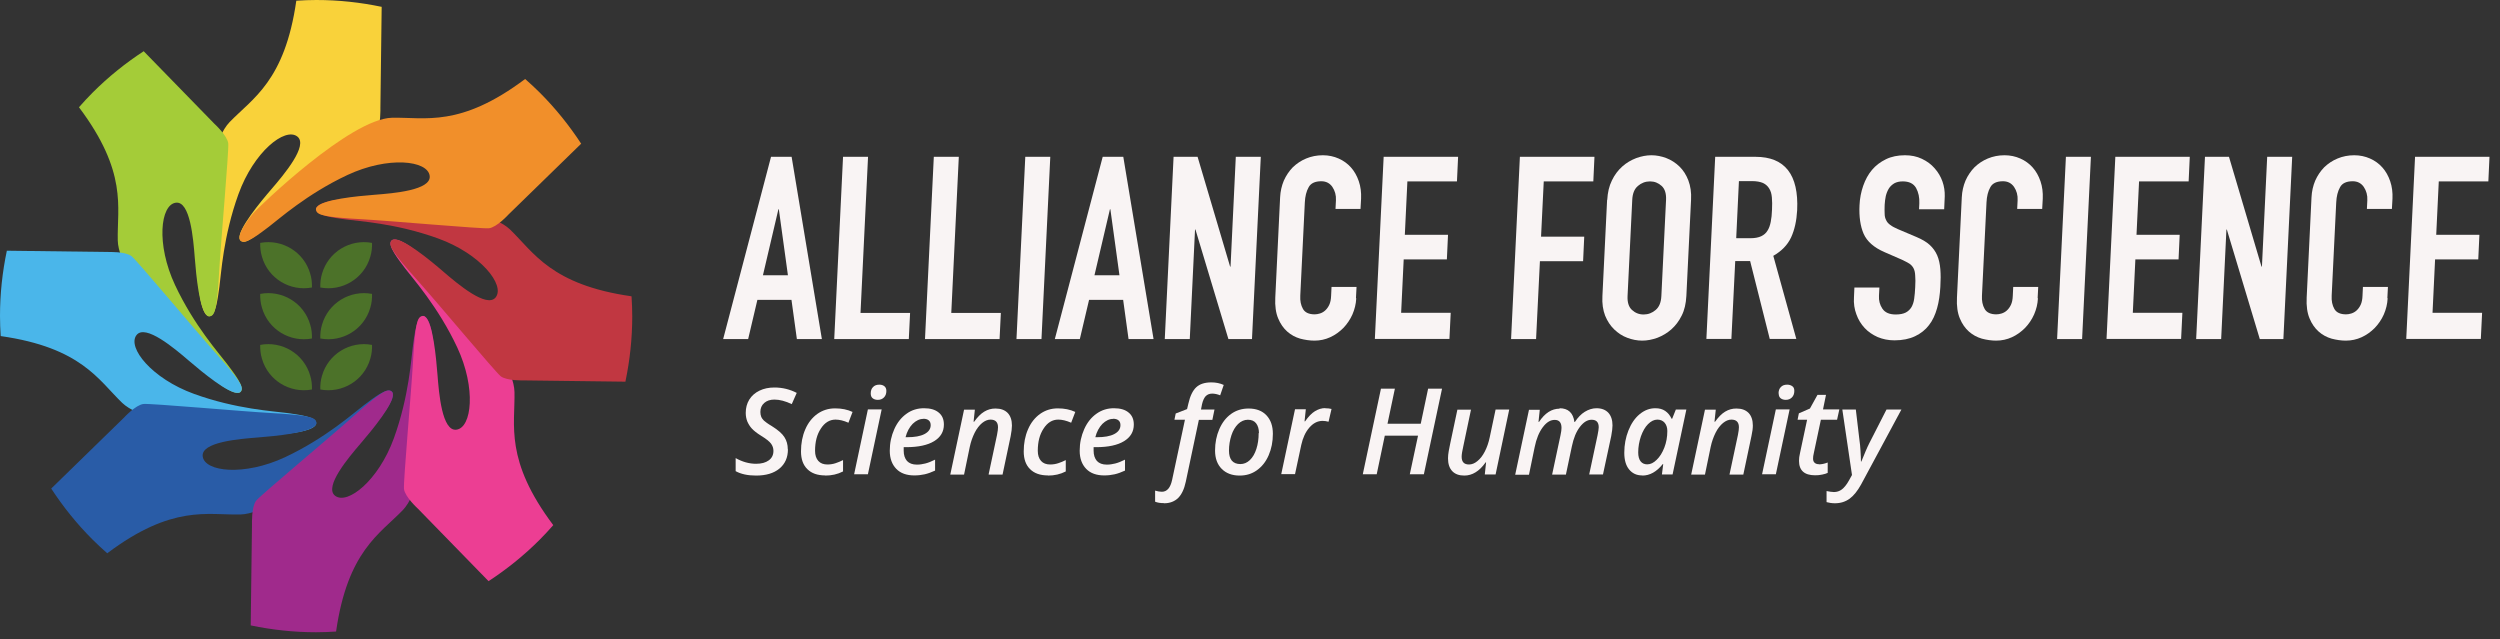 <svg width="176" height="45" viewBox="0 0 176 45" fill="none" xmlns="http://www.w3.org/2000/svg">
<rect x="0" y="0" width="176" height="45" fill="#333333" stroke="none"/>
<g clip-path="url(#clip0_33_469)">
<path d="M21.84 26.45C21.4 24.91 19.86 23.99 18.32 24.28C18.31 24.6 18.34 24.92 18.44 25.25C18.88 26.79 20.42 27.71 21.96 27.42C21.97 27.1 21.94 26.78 21.84 26.45Z" fill="#4C7229"/>
<path d="M21.84 22.86C21.4 21.32 19.86 20.4 18.32 20.69C18.31 21.01 18.34 21.33 18.44 21.66C18.88 23.2 20.42 24.12 21.96 23.83C21.97 23.51 21.94 23.19 21.84 22.86Z" fill="#4C7229"/>
<path d="M21.84 19.27C21.4 17.73 19.86 16.81 18.32 17.1C18.31 17.42 18.34 17.74 18.44 18.07C18.88 19.61 20.42 20.53 21.96 20.24C21.97 19.92 21.94 19.6 21.84 19.27Z" fill="#4C7229"/>
<path d="M22.67 26.45C23.11 24.91 24.65 23.99 26.19 24.28C26.2 24.6 26.17 24.92 26.07 25.25C25.63 26.79 24.09 27.71 22.55 27.42C22.54 27.1 22.57 26.78 22.67 26.45Z" fill="#4C7229"/>
<path d="M22.67 22.86C23.11 21.32 24.65 20.4 26.19 20.69C26.2 21.01 26.17 21.33 26.07 21.66C25.63 23.2 24.09 24.12 22.55 23.83C22.54 23.51 22.57 23.19 22.67 22.86Z" fill="#4C7229"/>
<path d="M22.67 19.27C23.11 17.73 24.65 16.81 26.19 17.1C26.2 17.42 26.17 17.74 26.07 18.07C25.63 19.61 24.09 20.53 22.55 20.24C22.54 19.92 22.57 19.6 22.67 19.27Z" fill="#4C7229"/>
<g style="mix-blend-mode:multiply">
<g style="mix-blend-mode:multiply">
<path d="M26.86 0.48C25.38 0.17 23.84 0 22.27 0C21.8 0 21.33 0.02 20.86 0.05C20.05 5.72 17.77 6.93 16.16 8.6C14.12 10.73 13.97 19.69 14 20.2C14.04 20.81 14.25 22.26 14.74 22.26C15.19 22.26 15.34 20.93 15.45 20.16C15.57 19.31 15.71 16.64 16.79 13.66C17.87 10.68 20.06 8.94 20.93 9.61C21.73 10.23 19.99 12.29 19.14 13.28C18.3 14.25 16.77 16.12 16.86 16.78C16.88 16.89 16.92 16.94 17 16.98C17.29 17.14 17.74 16.91 19.77 15.09C21.24 13.77 26.13 9.69 26.48 9.27C26.65 9.06 26.73 8.64 26.76 8.28C26.79 7.92 26.78 7.6 26.78 7.6L26.87 0.47L26.86 0.48Z" fill="#F9D23A"/>
</g>
</g>
<g style="mix-blend-mode:multiply">
<g style="mix-blend-mode:multiply">
<path d="M10.11 3.61C8.84 4.44 7.64 5.4 6.52 6.52C6.18 6.86 5.87 7.2 5.56 7.55C9 12.13 8.24 14.59 8.29 16.92C8.35 19.87 14.58 26.31 14.97 26.65C15.43 27.05 16.61 27.93 16.95 27.58C17.27 27.25 16.43 26.22 15.97 25.6C15.45 24.91 13.66 22.92 12.32 20.06C10.98 17.19 11.29 14.41 12.38 14.27C13.39 14.14 13.61 16.83 13.71 18.13C13.81 19.41 14.04 21.81 14.58 22.22C14.67 22.29 14.73 22.29 14.82 22.26C15.14 22.17 15.29 21.69 15.44 18.96C15.55 16.99 16.12 10.64 16.07 10.1C16.04 9.83 15.8 9.48 15.56 9.2C15.32 8.92 15.09 8.71 15.09 8.71L10.11 3.6V3.61Z" fill="#A4CC38"/>
</g>
</g>
<g style="mix-blend-mode:multiply">
<g style="mix-blend-mode:multiply">
<path d="M0.48 17.66C0.17 19.14 0 20.67 0 22.25C0 22.72 0.02 23.19 0.05 23.66C5.72 24.47 6.93 26.75 8.6 28.36C10.73 30.4 19.69 30.55 20.2 30.52C20.81 30.48 22.26 30.27 22.26 29.78C22.26 29.33 20.93 29.18 20.16 29.07C19.31 28.95 16.64 28.81 13.66 27.73C10.68 26.65 8.94 24.46 9.61 23.59C10.23 22.79 12.29 24.53 13.28 25.38C14.27 26.23 16.12 27.75 16.78 27.66C16.89 27.64 16.94 27.6 16.98 27.52C17.14 27.23 16.91 26.78 15.09 24.75C13.77 23.28 9.69 18.39 9.27 18.04C9.06 17.87 8.64 17.79 8.28 17.76C7.92 17.73 7.6 17.74 7.6 17.74L0.47 17.65L0.48 17.66Z" fill="#4AB6EA"/>
</g>
</g>
<g style="mix-blend-mode:multiply">
<g style="mix-blend-mode:multiply">
<path d="M3.61 34.4C4.44 35.67 5.4 36.87 6.52 37.99C6.86 38.33 7.2 38.64 7.55 38.95C12.13 35.51 14.59 36.27 16.92 36.22C19.87 36.16 26.31 29.93 26.65 29.54C27.05 29.08 27.93 27.9 27.58 27.56C27.25 27.24 26.22 28.08 25.6 28.54C24.91 29.06 22.92 30.85 20.06 32.19C17.19 33.53 14.41 33.22 14.27 32.13C14.14 31.12 16.83 30.9 18.13 30.8C19.41 30.7 21.81 30.47 22.22 29.93C22.29 29.84 22.29 29.78 22.26 29.69C22.17 29.37 21.69 29.22 18.96 29.07C16.99 28.96 10.64 28.39 10.1 28.44C9.83 28.47 9.48 28.71 9.2 28.95C8.92 29.19 8.71 29.42 8.71 29.42L3.6 34.4H3.61Z" fill="#295CA7"/>
</g>
</g>
<g style="mix-blend-mode:multiply">
<g style="mix-blend-mode:multiply">
<path d="M17.66 44.03C19.14 44.34 20.68 44.51 22.25 44.51C22.72 44.51 23.19 44.49 23.66 44.46C24.47 38.79 26.75 37.58 28.36 35.91C30.4 33.78 30.55 24.82 30.52 24.31C30.48 23.7 30.27 22.25 29.78 22.25C29.33 22.25 29.18 23.58 29.07 24.35C28.95 25.2 28.81 27.87 27.73 30.85C26.65 33.83 24.46 35.57 23.59 34.9C22.79 34.28 24.53 32.22 25.38 31.23C26.23 30.24 27.75 28.39 27.66 27.73C27.64 27.62 27.6 27.57 27.52 27.53C27.23 27.37 26.78 27.6 24.75 29.42C23.28 30.74 18.39 34.82 18.04 35.24C17.87 35.45 17.79 35.87 17.76 36.23C17.73 36.59 17.74 36.91 17.74 36.91L17.65 44.04L17.66 44.03Z" fill="#A02A8C"/>
</g>
</g>
<g style="mix-blend-mode:multiply">
<g style="mix-blend-mode:multiply">
<path d="M34.4 40.91C35.67 40.08 36.87 39.12 37.99 38C38.33 37.66 38.64 37.32 38.95 36.97C35.51 32.39 36.27 29.93 36.22 27.6C36.16 24.65 29.93 18.21 29.54 17.87C29.08 17.47 27.9 16.59 27.56 16.94C27.24 17.27 28.08 18.3 28.54 18.92C29.06 19.61 30.85 21.6 32.19 24.46C33.53 27.33 33.22 30.11 32.13 30.25C31.12 30.38 30.9 27.69 30.8 26.39C30.7 25.11 30.47 22.71 29.93 22.3C29.84 22.23 29.78 22.23 29.69 22.26C29.37 22.35 29.22 22.83 29.07 25.56C28.96 27.53 28.39 33.88 28.44 34.42C28.47 34.69 28.71 35.04 28.95 35.32C29.19 35.6 29.42 35.81 29.42 35.81L34.4 40.92V40.91Z" fill="#EC3E93"/>
</g>
</g>
<g style="mix-blend-mode:multiply">
<g style="mix-blend-mode:multiply">
<path d="M44.03 26.86C44.34 25.38 44.51 23.84 44.51 22.27C44.51 21.8 44.49 21.33 44.46 20.86C38.79 20.05 37.58 17.77 35.91 16.16C33.78 14.12 24.82 13.97 24.31 14C23.7 14.04 22.25 14.25 22.25 14.74C22.25 15.19 23.58 15.34 24.35 15.45C25.2 15.57 27.87 15.71 30.85 16.79C33.83 17.87 35.57 20.06 34.9 20.93C34.28 21.73 32.22 19.99 31.23 19.14C30.26 18.3 28.39 16.77 27.73 16.86C27.62 16.88 27.57 16.92 27.53 17C27.37 17.29 27.6 17.74 29.42 19.77C30.74 21.24 34.82 26.13 35.24 26.48C35.45 26.65 35.87 26.73 36.23 26.76C36.59 26.79 36.91 26.78 36.91 26.78L44.04 26.87L44.03 26.86Z" fill="#C13741"/>
</g>
</g>
<g style="mix-blend-mode:multiply">
<g style="mix-blend-mode:multiply">
<path d="M40.91 10.11C40.08 8.84 39.12 7.64 38 6.52C37.66 6.18 37.32 5.87 36.97 5.56C32.39 9 29.93 8.24 27.6 8.29C24.65 8.35 18.21 14.58 17.87 14.97C17.47 15.43 16.59 16.61 16.94 16.95C17.27 17.27 18.3 16.43 18.92 15.97C19.61 15.45 21.6 13.66 24.46 12.32C27.33 10.98 30.11 11.29 30.25 12.38C30.38 13.39 27.69 13.61 26.39 13.71C25.11 13.81 22.71 14.04 22.3 14.58C22.23 14.67 22.23 14.73 22.26 14.82C22.35 15.14 22.83 15.29 25.56 15.44C27.53 15.55 33.88 16.12 34.42 16.07C34.69 16.04 35.04 15.8 35.32 15.56C35.6 15.32 35.81 15.09 35.81 15.09L40.92 10.11H40.91Z" fill="#F18F2A"/>
</g>
</g>
<path d="M54.26 11.04H55.73L57.86 23.87H56.1L55.72 21.11H53.32L52.67 23.87H50.91L54.28 11.04H54.26ZM54.83 14.73H54.8L53.71 19.38H55.47L54.83 14.73Z" fill="#F9F4F4"/>
<path d="M59.35 11.04H61.11L60.58 22.03H64.07L63.98 23.87H58.73L59.35 11.04Z" fill="#F9F4F4"/>
<path d="M65.74 11.04H67.5L66.97 22.03H70.46L70.37 23.87H65.12L65.74 11.04Z" fill="#F9F4F4"/>
<path d="M72.18 11.04H73.94L73.32 23.87H71.56L72.18 11.04Z" fill="#F9F4F4"/>
<path d="M77.61 11.04H79.08L81.21 23.87H79.45L79.07 21.11H76.67L76.02 23.87H74.26L77.63 11.04H77.61ZM78.17 14.73H78.14L77.05 19.38H78.81L78.17 14.73Z" fill="#F9F4F4"/>
<path d="M82.62 11.04H84.31L86.6 18.77H86.63L87 11.04H88.76L88.14 23.87H86.48L84.16 16.16H84.13L83.76 23.87H82L82.62 11.04Z" fill="#F9F4F4"/>
<path d="M95.48 21C95.46 21.4 95.37 21.77 95.21 22.14C95.05 22.5 94.83 22.82 94.57 23.09C94.3 23.36 94 23.58 93.65 23.74C93.3 23.9 92.93 23.98 92.54 23.98C92.21 23.98 91.87 23.93 91.53 23.84C91.19 23.74 90.89 23.58 90.62 23.34C90.36 23.11 90.14 22.8 89.98 22.41C89.82 22.03 89.75 21.54 89.78 20.95L90.12 13.89C90.14 13.47 90.23 13.08 90.38 12.72C90.54 12.36 90.75 12.05 91.01 11.78C91.28 11.52 91.59 11.31 91.95 11.16C92.31 11.01 92.7 10.93 93.13 10.93C93.53 10.93 93.9 11.01 94.24 11.16C94.58 11.31 94.87 11.52 95.11 11.79C95.35 12.06 95.53 12.38 95.66 12.76C95.79 13.14 95.84 13.55 95.82 13.99L95.78 14.71H94.02L94.05 14.1C94.07 13.74 93.98 13.43 93.8 13.16C93.62 12.9 93.36 12.76 93.02 12.76C92.58 12.76 92.28 12.9 92.13 13.18C91.97 13.46 91.88 13.82 91.86 14.25L91.54 20.81C91.52 21.18 91.58 21.49 91.73 21.75C91.87 22 92.15 22.13 92.55 22.13C92.67 22.13 92.79 22.11 92.92 22.07C93.05 22.03 93.18 21.96 93.29 21.86C93.4 21.76 93.5 21.63 93.58 21.46C93.66 21.29 93.7 21.08 93.71 20.83L93.74 20.2H95.5L95.46 20.99L95.48 21Z" fill="#F9F4F4"/>
<path d="M97.4 11.04H102.65L102.57 12.77H99.08L98.9 16.53H101.94L101.86 18.26H98.82L98.64 22.02H102.13L102.04 23.86H96.79L97.41 11.03L97.4 11.04Z" fill="#F9F4F4"/>
<path d="M107 11.04H112.25L112.17 12.77H108.68L108.49 16.66H111.53L111.45 18.39H108.41L108.14 23.87H106.38L107 11.04Z" fill="#F9F4F4"/>
<path d="M113.15 14.07C113.18 13.55 113.28 13.1 113.48 12.7C113.67 12.3 113.92 11.98 114.21 11.72C114.5 11.46 114.83 11.27 115.19 11.13C115.55 11 115.91 10.93 116.26 10.93C116.61 10.93 116.97 11 117.31 11.13C117.65 11.26 117.96 11.46 118.23 11.72C118.5 11.98 118.71 12.31 118.86 12.7C119.01 13.1 119.08 13.55 119.05 14.07L118.72 20.84C118.69 21.37 118.59 21.83 118.39 22.22C118.2 22.61 117.95 22.93 117.66 23.19C117.36 23.45 117.04 23.64 116.68 23.78C116.32 23.91 115.96 23.98 115.61 23.98C115.26 23.98 114.9 23.91 114.56 23.78C114.21 23.65 113.91 23.45 113.64 23.19C113.37 22.93 113.16 22.61 113 22.22C112.85 21.83 112.78 21.37 112.81 20.84L113.14 14.07H113.15ZM114.58 20.84C114.56 21.28 114.66 21.61 114.89 21.82C115.12 22.03 115.39 22.14 115.71 22.14C116.03 22.14 116.32 22.03 116.56 21.82C116.81 21.61 116.94 21.28 116.96 20.84L117.29 14.07C117.31 13.63 117.21 13.3 116.98 13.09C116.75 12.88 116.48 12.77 116.16 12.77C115.84 12.77 115.55 12.88 115.31 13.09C115.06 13.3 114.93 13.63 114.91 14.07L114.58 20.84Z" fill="#F9F4F4"/>
<path d="M120.76 11.04H123.59C125.66 11.04 126.64 12.3 126.52 14.8C126.48 15.54 126.34 16.18 126.09 16.72C125.84 17.25 125.42 17.68 124.84 18.01L126.46 23.86H124.59L123.21 18.38H122.16L121.89 23.86H120.13L120.75 11.03L120.76 11.04ZM122.24 16.77H123.24C123.55 16.77 123.8 16.72 123.99 16.63C124.18 16.54 124.33 16.41 124.43 16.24C124.54 16.07 124.61 15.87 124.66 15.62C124.71 15.37 124.74 15.09 124.75 14.76C124.77 14.44 124.76 14.15 124.74 13.9C124.72 13.65 124.66 13.44 124.55 13.27C124.45 13.1 124.3 12.97 124.11 12.88C123.92 12.8 123.66 12.75 123.34 12.75H122.42L122.23 16.75L122.24 16.77Z" fill="#F9F4F4"/>
<path d="M136.86 14.73H135.1L135.12 14.32C135.14 13.9 135.06 13.54 134.89 13.23C134.71 12.92 134.4 12.77 133.95 12.77C133.71 12.77 133.51 12.82 133.35 12.91C133.19 13.01 133.06 13.13 132.97 13.28C132.88 13.43 132.81 13.6 132.76 13.8C132.72 14 132.69 14.21 132.68 14.42C132.67 14.67 132.67 14.89 132.68 15.06C132.68 15.23 132.72 15.38 132.79 15.51C132.85 15.64 132.95 15.75 133.08 15.84C133.21 15.94 133.38 16.03 133.61 16.13L134.93 16.69C135.31 16.85 135.62 17.03 135.85 17.24C136.08 17.45 136.26 17.7 136.38 17.98C136.5 18.26 136.57 18.59 136.6 18.95C136.63 19.32 136.63 19.73 136.6 20.2C136.57 20.74 136.5 21.24 136.37 21.7C136.24 22.16 136.06 22.56 135.8 22.89C135.55 23.22 135.22 23.48 134.82 23.67C134.42 23.86 133.94 23.96 133.37 23.96C132.94 23.96 132.55 23.88 132.19 23.73C131.83 23.57 131.52 23.36 131.27 23.09C131.02 22.82 130.82 22.5 130.69 22.13C130.55 21.76 130.49 21.36 130.52 20.92L130.55 20.24H132.31L132.28 20.82C132.26 21.16 132.34 21.46 132.52 21.73C132.7 22 133.01 22.14 133.46 22.14C133.76 22.14 134 22.09 134.17 22C134.34 21.91 134.47 21.78 134.57 21.62C134.66 21.46 134.73 21.26 134.76 21.02C134.79 20.78 134.82 20.52 134.83 20.23C134.85 19.89 134.85 19.62 134.83 19.4C134.82 19.18 134.78 19.01 134.71 18.88C134.64 18.75 134.54 18.64 134.42 18.56C134.29 18.48 134.12 18.39 133.91 18.29L132.67 17.75C131.93 17.43 131.44 17 131.2 16.46C130.97 15.93 130.87 15.26 130.91 14.45C130.93 13.97 131.02 13.51 131.17 13.08C131.32 12.65 131.52 12.28 131.79 11.96C132.05 11.65 132.38 11.4 132.77 11.21C133.16 11.02 133.61 10.93 134.11 10.93C134.55 10.93 134.94 11.01 135.3 11.18C135.66 11.35 135.96 11.57 136.2 11.85C136.45 12.13 136.63 12.44 136.75 12.78C136.87 13.12 136.92 13.47 136.91 13.83L136.87 14.73H136.86Z" fill="#F9F4F4"/>
<path d="M143.47 21C143.45 21.4 143.36 21.77 143.2 22.14C143.04 22.5 142.82 22.82 142.56 23.09C142.29 23.36 141.99 23.58 141.64 23.74C141.29 23.9 140.92 23.98 140.53 23.98C140.2 23.98 139.86 23.93 139.52 23.84C139.18 23.74 138.88 23.58 138.61 23.34C138.35 23.11 138.13 22.8 137.97 22.41C137.81 22.03 137.74 21.54 137.77 20.95L138.11 13.89C138.13 13.47 138.22 13.08 138.37 12.72C138.53 12.36 138.74 12.05 139 11.78C139.27 11.52 139.58 11.31 139.94 11.16C140.3 11.01 140.69 10.93 141.12 10.93C141.52 10.93 141.89 11.01 142.23 11.16C142.57 11.31 142.86 11.52 143.1 11.79C143.34 12.06 143.52 12.38 143.65 12.76C143.78 13.14 143.83 13.55 143.81 13.99L143.77 14.71H142.01L142.04 14.1C142.06 13.74 141.97 13.43 141.79 13.16C141.61 12.9 141.35 12.76 141.01 12.76C140.57 12.76 140.27 12.9 140.12 13.18C139.96 13.46 139.87 13.82 139.85 14.25L139.53 20.81C139.51 21.18 139.57 21.49 139.72 21.75C139.86 22 140.14 22.13 140.54 22.13C140.66 22.13 140.78 22.11 140.91 22.07C141.04 22.03 141.17 21.96 141.28 21.86C141.39 21.76 141.49 21.63 141.57 21.46C141.65 21.29 141.69 21.08 141.7 20.83L141.73 20.2H143.49L143.45 20.99L143.47 21Z" fill="#F9F4F4"/>
<path d="M145.44 11.04H147.2L146.58 23.87H144.82L145.44 11.04Z" fill="#F9F4F4"/>
<path d="M148.91 11.04H154.16L154.08 12.77H150.59L150.41 16.53H153.45L153.37 18.26H150.33L150.15 22.02H153.64L153.55 23.86H148.3L148.92 11.03L148.91 11.04Z" fill="#F9F4F4"/>
<path d="M155.23 11.04H156.92L159.21 18.77H159.24L159.61 11.04H161.37L160.75 23.87H159.09L156.77 16.16H156.74L156.37 23.87H154.61L155.23 11.04Z" fill="#F9F4F4"/>
<path d="M168.09 21C168.07 21.4 167.98 21.77 167.82 22.14C167.66 22.5 167.44 22.82 167.18 23.09C166.91 23.36 166.61 23.58 166.26 23.74C165.91 23.9 165.54 23.98 165.15 23.98C164.82 23.98 164.48 23.93 164.14 23.84C163.8 23.74 163.5 23.58 163.23 23.34C162.97 23.11 162.75 22.8 162.59 22.41C162.43 22.03 162.36 21.54 162.39 20.95L162.73 13.89C162.75 13.47 162.84 13.08 162.99 12.72C163.15 12.36 163.36 12.05 163.62 11.78C163.89 11.52 164.2 11.31 164.56 11.16C164.92 11.01 165.31 10.93 165.74 10.93C166.14 10.93 166.51 11.01 166.85 11.16C167.19 11.31 167.48 11.52 167.72 11.79C167.96 12.06 168.14 12.38 168.27 12.76C168.4 13.14 168.45 13.55 168.43 13.99L168.39 14.71H166.63L166.66 14.1C166.68 13.74 166.59 13.43 166.41 13.16C166.23 12.9 165.97 12.76 165.63 12.76C165.19 12.76 164.89 12.9 164.74 13.18C164.58 13.46 164.49 13.82 164.47 14.25L164.15 20.81C164.13 21.18 164.19 21.49 164.34 21.75C164.48 22 164.76 22.13 165.16 22.13C165.28 22.13 165.4 22.11 165.53 22.07C165.66 22.03 165.79 21.96 165.9 21.86C166.01 21.76 166.11 21.63 166.19 21.46C166.27 21.29 166.31 21.08 166.32 20.83L166.35 20.2H168.11L168.07 20.99L168.09 21Z" fill="#F9F4F4"/>
<path d="M170.01 11.04H175.26L175.18 12.77H171.69L171.51 16.53H174.55L174.47 18.26H171.43L171.25 22.02H174.74L174.65 23.86H169.4L170.02 11.03L170.01 11.04Z" fill="#F9F4F4"/>
<path d="M55.47 31.63C55.47 32.21 55.27 32.66 54.87 32.99C54.47 33.32 53.92 33.48 53.23 33.48C52.65 33.48 52.17 33.38 51.79 33.17V32.25C52.27 32.52 52.75 32.65 53.23 32.65C53.61 32.65 53.9 32.57 54.12 32.41C54.34 32.25 54.45 32.03 54.45 31.74C54.45 31.55 54.39 31.38 54.28 31.23C54.17 31.08 53.93 30.89 53.57 30.67C53.28 30.49 53.07 30.32 52.93 30.17C52.79 30.02 52.69 29.85 52.61 29.67C52.54 29.49 52.5 29.29 52.5 29.07C52.5 28.72 52.58 28.41 52.75 28.13C52.92 27.86 53.16 27.65 53.47 27.5C53.78 27.35 54.13 27.28 54.52 27.28C55.08 27.28 55.61 27.41 56.09 27.66L55.74 28.45C55.3 28.24 54.89 28.13 54.52 28.13C54.22 28.13 53.98 28.21 53.8 28.37C53.62 28.53 53.53 28.74 53.53 29C53.53 29.13 53.55 29.24 53.59 29.34C53.63 29.44 53.7 29.53 53.78 29.61C53.87 29.69 54.05 29.83 54.34 30C54.77 30.27 55.06 30.52 55.22 30.77C55.38 31.02 55.46 31.3 55.46 31.63H55.47Z" fill="#F9F4F4"/>
<path d="M58.09 33.47C57.55 33.47 57.13 33.32 56.84 33.03C56.54 32.74 56.39 32.32 56.39 31.78C56.39 31.21 56.49 30.69 56.69 30.23C56.89 29.76 57.18 29.4 57.54 29.14C57.91 28.88 58.32 28.75 58.79 28.75C59.26 28.75 59.65 28.83 60.02 29L59.73 29.76C59.39 29.61 59.09 29.54 58.82 29.54C58.41 29.54 58.06 29.75 57.79 30.17C57.51 30.59 57.38 31.11 57.38 31.74C57.38 32.05 57.46 32.28 57.61 32.45C57.76 32.62 57.98 32.7 58.25 32.7C58.45 32.7 58.64 32.67 58.82 32.61C59 32.55 59.18 32.48 59.35 32.39V33.19C58.96 33.39 58.55 33.48 58.09 33.48V33.47Z" fill="#F9F4F4"/>
<path d="M61.1 33.39H60.13L61.1 28.82H62.07L61.1 33.39ZM61.3 27.7C61.3 27.51 61.35 27.36 61.46 27.25C61.57 27.13 61.72 27.08 61.91 27.08C62.06 27.08 62.17 27.12 62.26 27.19C62.35 27.26 62.4 27.37 62.4 27.52C62.4 27.72 62.34 27.87 62.23 27.98C62.12 28.09 61.98 28.15 61.8 28.15C61.65 28.15 61.53 28.11 61.44 28.04C61.35 27.97 61.3 27.86 61.3 27.7Z" fill="#F9F4F4"/>
<path d="M64.37 33.47C63.83 33.47 63.4 33.32 63.1 33.01C62.8 32.7 62.64 32.28 62.64 31.73C62.64 31.18 62.75 30.68 62.96 30.21C63.17 29.74 63.46 29.38 63.83 29.12C64.19 28.86 64.6 28.74 65.05 28.74C65.5 28.74 65.84 28.84 66.08 29.04C66.33 29.24 66.45 29.52 66.45 29.89C66.45 30.39 66.22 30.78 65.76 31.06C65.3 31.34 64.65 31.48 63.8 31.48H63.62V31.61V31.73C63.62 32.04 63.7 32.27 63.85 32.45C64.01 32.62 64.24 32.71 64.55 32.71C64.75 32.71 64.94 32.68 65.14 32.63C65.34 32.58 65.57 32.49 65.83 32.36V33.13C65.57 33.25 65.32 33.34 65.1 33.39C64.88 33.44 64.63 33.47 64.36 33.47H64.37ZM65 29.49C64.74 29.49 64.49 29.61 64.25 29.84C64.02 30.08 63.85 30.39 63.75 30.78H63.87C64.39 30.78 64.79 30.71 65.08 30.56C65.37 30.41 65.52 30.2 65.52 29.93C65.52 29.79 65.48 29.68 65.39 29.6C65.3 29.52 65.17 29.48 65 29.48V29.49Z" fill="#F9F4F4"/>
<path d="M69.6 33.39L70.19 30.62C70.24 30.37 70.26 30.19 70.26 30.08C70.26 29.72 70.08 29.54 69.73 29.54C69.53 29.54 69.34 29.62 69.14 29.78C68.95 29.94 68.77 30.16 68.62 30.46C68.47 30.76 68.35 31.09 68.27 31.47L67.87 33.41H66.9L67.87 28.84H68.63L68.54 29.69H68.58C68.81 29.37 69.04 29.13 69.29 28.98C69.54 28.83 69.79 28.76 70.08 28.76C70.45 28.76 70.73 28.86 70.94 29.07C71.14 29.28 71.24 29.58 71.24 29.96C71.24 30.15 71.21 30.4 71.15 30.71L70.58 33.41H69.61L69.6 33.39Z" fill="#F9F4F4"/>
<path d="M73.77 33.47C73.23 33.47 72.81 33.32 72.52 33.03C72.22 32.74 72.07 32.32 72.07 31.78C72.07 31.21 72.17 30.69 72.37 30.23C72.57 29.76 72.86 29.4 73.22 29.14C73.59 28.88 74 28.75 74.47 28.75C74.94 28.75 75.33 28.83 75.7 29L75.41 29.76C75.07 29.61 74.77 29.54 74.5 29.54C74.09 29.54 73.74 29.75 73.47 30.17C73.19 30.59 73.06 31.11 73.06 31.74C73.06 32.05 73.14 32.28 73.29 32.45C73.44 32.62 73.66 32.7 73.93 32.7C74.13 32.7 74.32 32.67 74.5 32.61C74.68 32.55 74.86 32.48 75.03 32.39V33.19C74.64 33.39 74.23 33.48 73.77 33.48V33.47Z" fill="#F9F4F4"/>
<path d="M77.74 33.47C77.2 33.47 76.77 33.32 76.47 33.01C76.17 32.7 76.01 32.28 76.01 31.73C76.01 31.18 76.12 30.68 76.33 30.21C76.54 29.74 76.83 29.38 77.2 29.12C77.57 28.86 77.97 28.74 78.42 28.74C78.87 28.74 79.21 28.84 79.45 29.04C79.7 29.24 79.82 29.52 79.82 29.89C79.82 30.39 79.59 30.78 79.13 31.06C78.67 31.34 78.02 31.48 77.17 31.48H76.99V31.61V31.73C76.99 32.04 77.07 32.27 77.22 32.45C77.38 32.62 77.61 32.71 77.92 32.71C78.12 32.71 78.31 32.68 78.51 32.63C78.71 32.58 78.94 32.49 79.2 32.36V33.13C78.94 33.25 78.69 33.34 78.47 33.39C78.25 33.44 78 33.47 77.73 33.47H77.74ZM78.36 29.49C78.1 29.49 77.85 29.61 77.61 29.84C77.38 30.08 77.21 30.39 77.11 30.78H77.23C77.75 30.78 78.15 30.71 78.44 30.56C78.73 30.41 78.88 30.2 78.88 29.93C78.88 29.79 78.84 29.68 78.75 29.6C78.66 29.52 78.53 29.48 78.36 29.48V29.49Z" fill="#F9F4F4"/>
<path d="M81.94 35.42C81.69 35.42 81.49 35.39 81.32 35.32V34.54C81.5 34.59 81.65 34.62 81.79 34.62C82.16 34.62 82.4 34.34 82.52 33.77L83.42 29.55H82.68L82.77 29.11L83.57 28.8L83.66 28.42C83.78 27.88 83.97 27.49 84.22 27.26C84.47 27.03 84.82 26.92 85.28 26.92C85.6 26.92 85.89 26.98 86.15 27.1L85.9 27.83C85.7 27.75 85.51 27.71 85.34 27.71C85.15 27.71 85 27.77 84.88 27.89C84.77 28.01 84.68 28.2 84.62 28.47L84.55 28.83H85.5L85.35 29.56H84.4L83.48 33.91C83.37 34.43 83.19 34.81 82.94 35.06C82.69 35.3 82.36 35.43 81.96 35.43L81.94 35.42Z" fill="#F9F4F4"/>
<path d="M89.61 30.54C89.61 31.1 89.51 31.6 89.31 32.06C89.11 32.52 88.83 32.86 88.48 33.11C88.13 33.36 87.73 33.48 87.27 33.48C86.74 33.48 86.32 33.32 86.01 33.01C85.7 32.7 85.54 32.27 85.54 31.72C85.54 31.17 85.64 30.67 85.84 30.21C86.04 29.75 86.31 29.4 86.67 29.14C87.02 28.89 87.43 28.76 87.9 28.76C88.44 28.76 88.86 28.92 89.16 29.24C89.46 29.56 89.61 29.99 89.61 30.54ZM88.63 30.49C88.63 30.2 88.56 29.97 88.43 29.8C88.3 29.63 88.1 29.55 87.85 29.55C87.6 29.55 87.37 29.65 87.16 29.85C86.96 30.05 86.8 30.31 86.69 30.65C86.58 30.99 86.52 31.35 86.52 31.73C86.52 32.04 86.59 32.27 86.72 32.43C86.86 32.59 87.06 32.67 87.32 32.67C87.57 32.67 87.79 32.58 87.99 32.39C88.19 32.2 88.34 31.94 88.45 31.6C88.56 31.26 88.61 30.89 88.61 30.49H88.63Z" fill="#F9F4F4"/>
<path d="M93.29 28.74C93.46 28.74 93.61 28.76 93.74 28.79L93.53 29.69C93.38 29.65 93.24 29.63 93.11 29.63C92.76 29.63 92.45 29.79 92.18 30.1C91.91 30.41 91.72 30.82 91.61 31.32L91.17 33.38H90.2L91.17 28.81H91.93L91.84 29.66H91.88C92.11 29.33 92.34 29.09 92.57 28.95C92.8 28.81 93.04 28.73 93.3 28.73L93.29 28.74Z" fill="#F9F4F4"/>
<path d="M100.23 33.39H99.25L99.83 30.67H97.49L96.92 33.39H95.94L97.22 27.36H98.2L97.68 29.83H100.02L100.54 27.36H101.52L100.24 33.39H100.23Z" fill="#F9F4F4"/>
<path d="M103.56 28.83L103.03 31.35C102.94 31.74 102.9 32 102.9 32.15C102.9 32.52 103.07 32.7 103.42 32.7C103.62 32.7 103.82 32.62 104.01 32.46C104.21 32.3 104.38 32.08 104.53 31.79C104.68 31.5 104.8 31.16 104.88 30.77L105.29 28.83H106.25L105.29 33.4H104.53L104.62 32.55H104.59C104.36 32.87 104.13 33.1 103.88 33.25C103.64 33.4 103.37 33.48 103.09 33.48C102.72 33.48 102.44 33.38 102.24 33.17C102.04 32.96 101.94 32.66 101.94 32.27C101.94 32.1 101.96 31.93 101.99 31.76C102.02 31.59 102.06 31.42 102.09 31.25L102.6 28.84H103.57L103.56 28.83Z" fill="#F9F4F4"/>
<path d="M109.79 28.74C110.4 28.74 110.75 29.06 110.84 29.71H110.87C111.08 29.39 111.31 29.15 111.57 28.99C111.83 28.83 112.11 28.74 112.39 28.74C112.76 28.74 113.03 28.85 113.23 29.06C113.42 29.27 113.52 29.57 113.52 29.95C113.52 30.13 113.49 30.38 113.43 30.7L112.85 33.4H111.88L112.47 30.63C112.52 30.37 112.55 30.19 112.55 30.08C112.55 29.72 112.38 29.55 112.05 29.55C111.75 29.55 111.48 29.72 111.22 30.06C110.96 30.4 110.78 30.85 110.66 31.42L110.24 33.41H109.27L109.86 30.64C109.91 30.41 109.93 30.24 109.93 30.12C109.93 29.75 109.77 29.56 109.45 29.56C109.15 29.56 108.87 29.73 108.61 30.08C108.35 30.43 108.16 30.89 108.04 31.48L107.64 33.42H106.67L107.64 28.85H108.4L108.31 29.7H108.35C108.76 29.08 109.24 28.77 109.8 28.77L109.79 28.74Z" fill="#F9F4F4"/>
<path d="M115.61 33.47C115.22 33.47 114.92 33.33 114.69 33.05C114.46 32.77 114.35 32.38 114.35 31.87C114.35 31.31 114.45 30.79 114.64 30.31C114.83 29.83 115.09 29.44 115.43 29.16C115.77 28.88 116.13 28.74 116.54 28.74C116.81 28.74 117.04 28.8 117.23 28.93C117.42 29.06 117.57 29.24 117.68 29.48H117.72L117.98 28.83H118.72L117.75 33.4H117L117.09 32.67H117.06C116.63 33.21 116.15 33.48 115.62 33.48L115.61 33.47ZM115.97 32.69C116.2 32.69 116.42 32.58 116.63 32.37C116.85 32.16 117.03 31.87 117.17 31.51C117.31 31.15 117.38 30.76 117.38 30.34C117.38 30.1 117.31 29.9 117.19 29.76C117.07 29.62 116.89 29.54 116.68 29.54C116.45 29.54 116.23 29.65 116.02 29.86C115.81 30.07 115.65 30.36 115.52 30.72C115.4 31.08 115.33 31.46 115.33 31.85C115.33 32.13 115.39 32.34 115.5 32.48C115.61 32.62 115.77 32.69 115.96 32.69H115.97Z" fill="#F9F4F4"/>
<path d="M121.76 33.39L122.35 30.62C122.4 30.37 122.42 30.19 122.42 30.08C122.42 29.72 122.24 29.54 121.89 29.54C121.69 29.54 121.5 29.62 121.3 29.78C121.11 29.94 120.93 30.16 120.78 30.46C120.63 30.76 120.51 31.09 120.43 31.47L120.03 33.41H119.06L120.03 28.84H120.79L120.7 29.69H120.74C120.97 29.37 121.2 29.13 121.45 28.98C121.7 28.83 121.95 28.76 122.24 28.76C122.61 28.76 122.89 28.86 123.1 29.07C123.3 29.28 123.4 29.58 123.4 29.96C123.4 30.15 123.37 30.4 123.3 30.71L122.73 33.41H121.76V33.39Z" fill="#F9F4F4"/>
<path d="M125.02 33.39H124.05L125.02 28.82H125.99L125.02 33.39ZM125.21 27.7C125.21 27.51 125.26 27.36 125.37 27.25C125.48 27.13 125.63 27.08 125.82 27.08C125.97 27.08 126.08 27.12 126.18 27.19C126.28 27.26 126.32 27.37 126.32 27.52C126.32 27.72 126.26 27.87 126.15 27.98C126.04 28.09 125.9 28.15 125.72 28.15C125.57 28.15 125.45 28.11 125.36 28.04C125.27 27.97 125.22 27.86 125.22 27.7H125.21Z" fill="#F9F4F4"/>
<path d="M128.05 32.69C128.24 32.69 128.44 32.65 128.67 32.56V33.29C128.57 33.34 128.44 33.38 128.28 33.41C128.12 33.45 127.95 33.46 127.78 33.46C127.03 33.46 126.65 33.12 126.65 32.44C126.65 32.28 126.67 32.1 126.72 31.9L127.22 29.55H126.55L126.64 29.1L127.42 28.76L127.95 27.8H128.55L128.34 28.82H129.49L129.33 29.55H128.19L127.69 31.91C127.65 32.06 127.64 32.19 127.64 32.29C127.64 32.41 127.67 32.5 127.74 32.57C127.81 32.64 127.91 32.68 128.05 32.68V32.69Z" fill="#F9F4F4"/>
<path d="M129.69 28.83H130.65L130.91 31.02C130.94 31.19 130.96 31.43 130.98 31.74C131 32.05 131.01 32.3 131.01 32.49H131.04C131.28 31.9 131.46 31.47 131.6 31.2L132.81 28.83H133.86L131.02 34.11C130.77 34.56 130.5 34.9 130.21 35.11C129.92 35.32 129.58 35.43 129.18 35.43C128.97 35.43 128.77 35.4 128.59 35.35V34.57C128.8 34.61 128.97 34.64 129.11 34.64C129.31 34.64 129.5 34.58 129.66 34.46C129.82 34.34 130 34.13 130.17 33.82L130.38 33.44L129.7 28.83H129.69Z" fill="#F9F4F4"/>
</g>
<defs>
<clipPath id="clip0_33_469">
<rect width="175.26" height="44.51" fill="white"/>
</clipPath>
</defs>
</svg>

